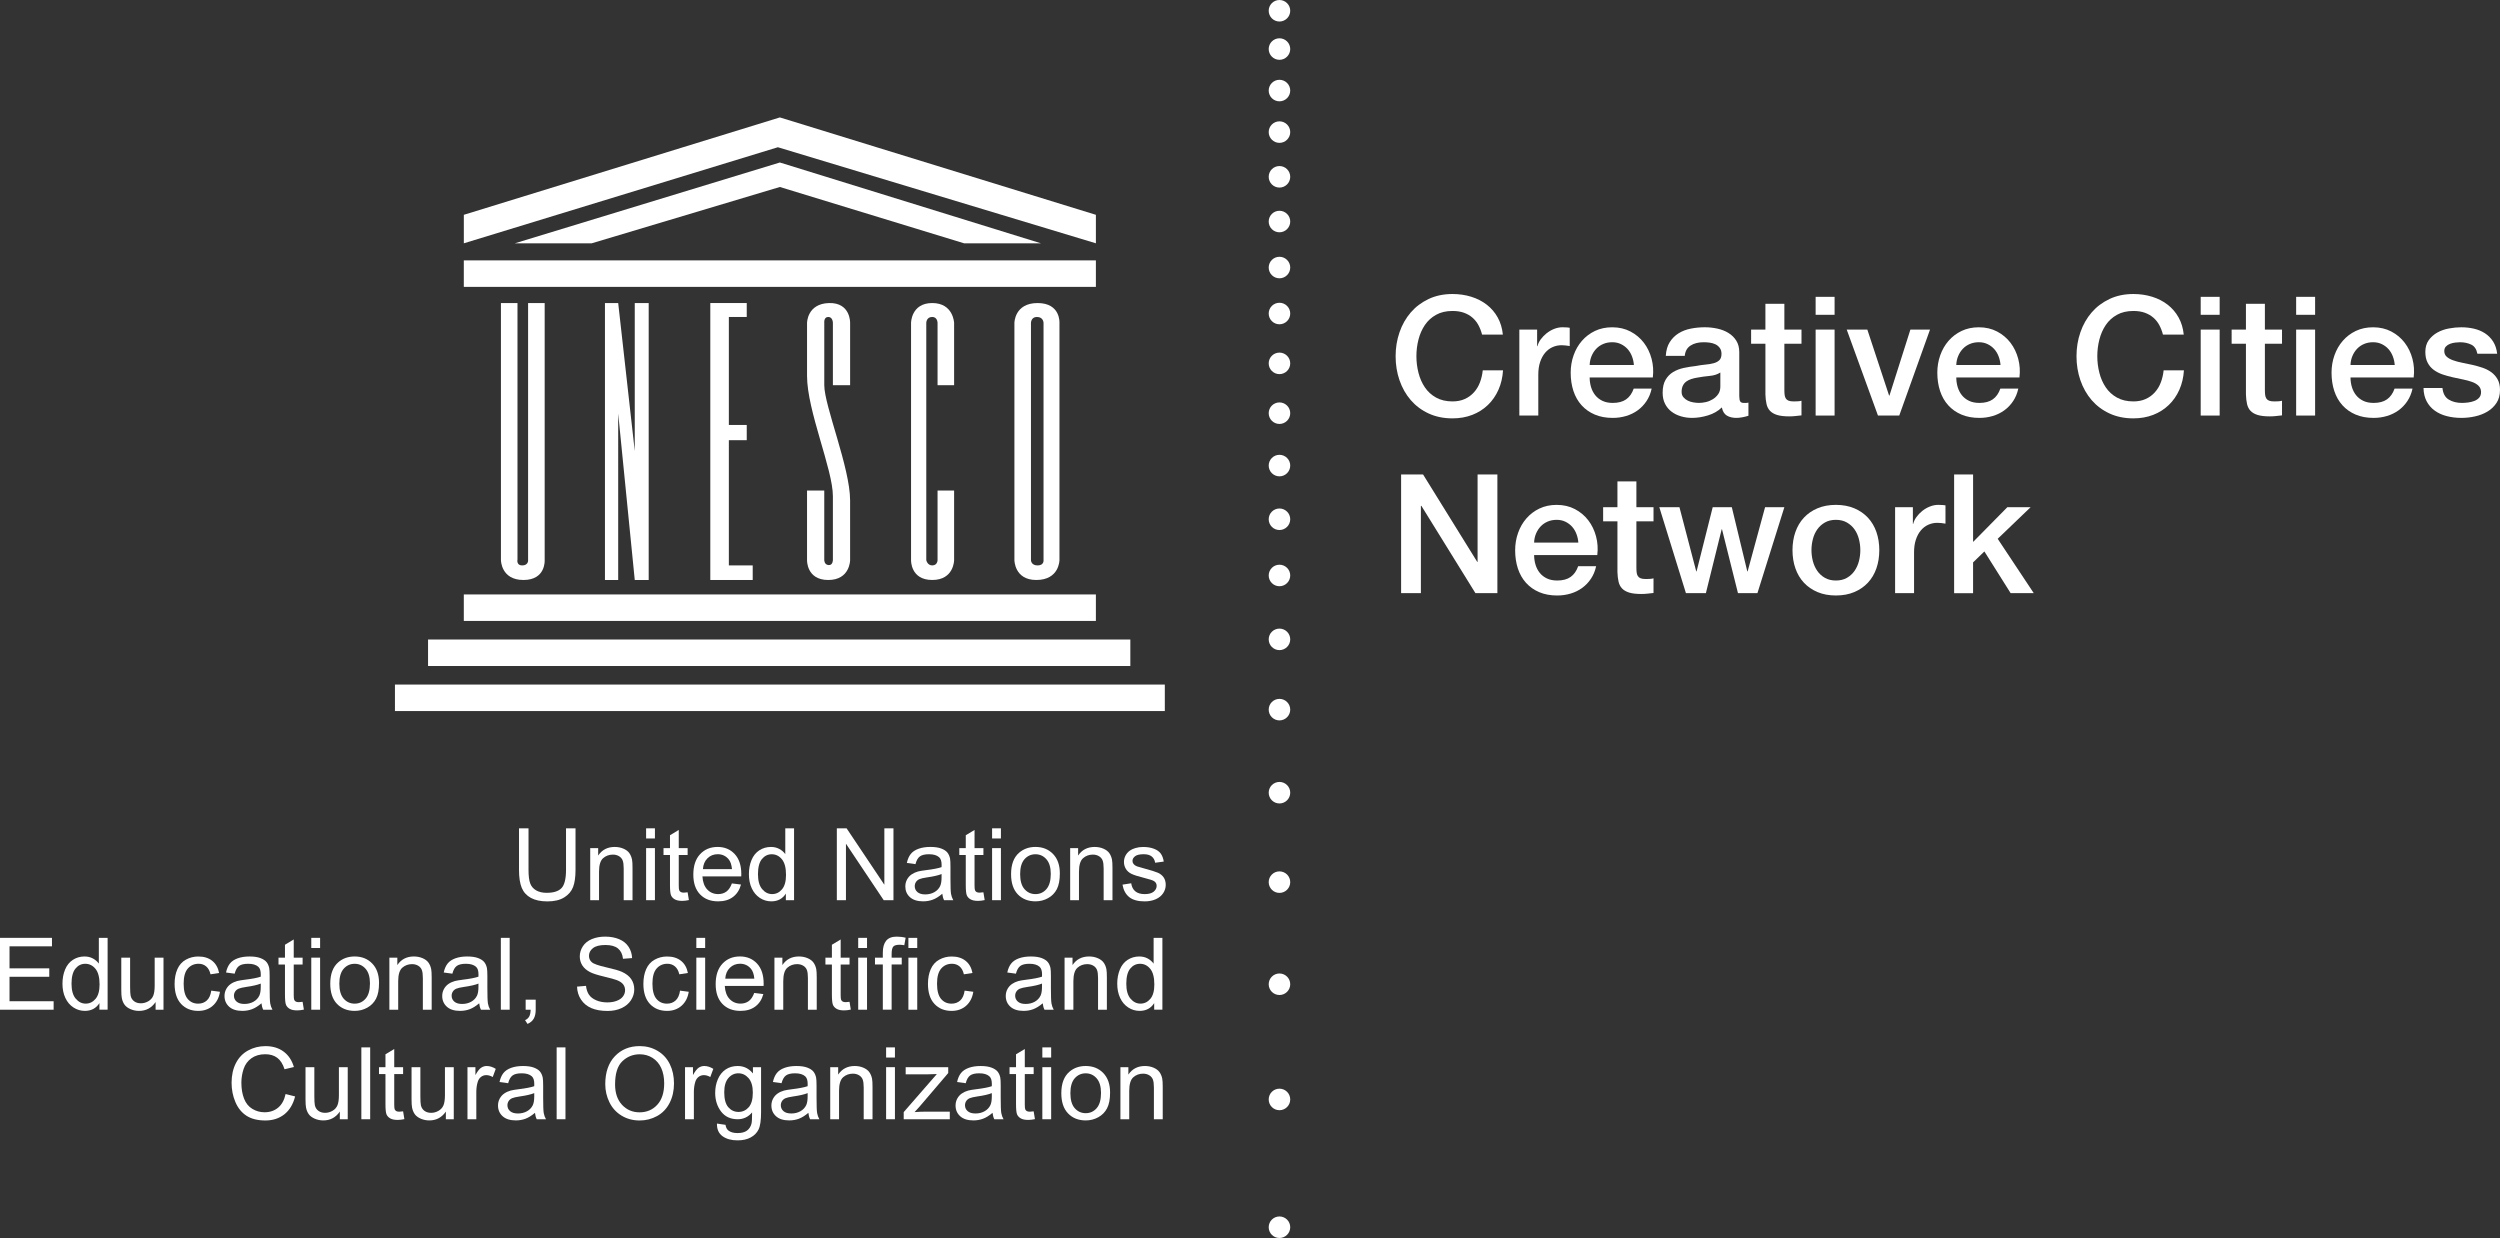 <?xml version="1.0" encoding="UTF-8"?>
<svg id="Layer_1" data-name="Layer 1" xmlns="http://www.w3.org/2000/svg" viewBox="0 0 205.996 102.008">
  <rect x="0" y="0" width="205.996" height="102.008" fill="#333333" stroke="none"/>
  <defs>
    <style>
      .cls-1 {
        fill: #fff;
      }
    </style>
  </defs>
  <g>
    <path class="cls-1" d="M106.313.887c0,.489-.401.887-.887.887-.49,0-.887-.398-.887-.887,0-.489.397-.887.887-.887.487,0,.887.398.887.887"/>
    <g>
      <path class="cls-1" d="M106.313,4.042c0,.489-.401.887-.887.887-.49,0-.887-.398-.887-.887,0-.489.397-.887.887-.887.487,0,.887.398.887.887"/>
      <path class="cls-1" d="M106.313,7.462c0,.489-.401.887-.887.887-.49,0-.887-.398-.887-.887,0-.489.397-.887.887-.887.487,0,.887.398.887.887"/>
      <path class="cls-1" d="M106.313,10.885c0,.489-.401.887-.887.887-.49,0-.887-.398-.887-.887,0-.489.397-.887.887-.887.487,0,.887.398.887.887"/>
      <path class="cls-1" d="M106.313,14.569c0,.489-.401.887-.887.887-.49,0-.887-.398-.887-.887,0-.489.397-.887.887-.887.487,0,.887.398.887.887"/>
      <path class="cls-1" d="M106.313,18.254c0,.489-.401.887-.887.887-.49,0-.887-.398-.887-.887,0-.489.397-.887.887-.887.487,0,.887.398.887.887"/>
      <path class="cls-1" d="M106.313,22.045c0,.489-.401.887-.887.887-.49,0-.887-.398-.887-.887,0-.489.397-.887.887-.887.487,0,.887.398.887.887"/>
      <path class="cls-1" d="M106.313,25.834c0,.489-.401.887-.887.887-.49,0-.887-.398-.887-.887,0-.489.397-.887.887-.887.487,0,.887.398.887.887"/>
      <path class="cls-1" d="M106.313,29.941c0,.489-.401.887-.887.887-.49,0-.887-.398-.887-.887,0-.489.397-.887.887-.887.487,0,.887.398.887.887"/>
      <path class="cls-1" d="M106.313,34.046c0,.489-.401.887-.887.887-.49,0-.887-.398-.887-.887,0-.489.397-.887.887-.887.487,0,.887.398.887.887"/>
      <path class="cls-1" d="M106.313,38.363c0,.489-.401.887-.887.887-.49,0-.887-.398-.887-.887,0-.489.397-.887.887-.887.487,0,.887.398.887.887"/>
      <path class="cls-1" d="M106.313,42.786c0,.489-.401.887-.887.887-.49,0-.887-.398-.887-.887,0-.489.397-.887.887-.887.487,0,.887.398.887.887"/>
      <path class="cls-1" d="M106.313,47.418c0,.489-.401.887-.887.887-.49,0-.887-.398-.887-.887,0-.489.397-.887.887-.887.487,0,.887.398.887.887"/>
      <path class="cls-1" d="M106.313,52.683c0,.489-.401.886-.887.886-.49,0-.887-.397-.887-.886,0-.49.397-.887.887-.887.487,0,.887.397.887.887"/>
      <path class="cls-1" d="M106.313,58.473c0,.489-.401.887-.887.887-.49,0-.887-.398-.887-.887,0-.49.397-.887.887-.887.487,0,.887.397.887.887"/>
      <path class="cls-1" d="M106.313,65.317c0,.489-.401.887-.887.887-.49,0-.887-.398-.887-.887,0-.49.397-.887.887-.887.487,0,.887.397.887.887"/>
      <path class="cls-1" d="M106.313,72.687c0,.489-.401.887-.887.887-.49,0-.887-.398-.887-.887,0-.49.397-.887.887-.887.487,0,.887.397.887.887"/>
      <path class="cls-1" d="M106.313,81.1c0,.49-.401.887-.887.887-.49,0-.887-.397-.887-.887,0-.488.397-.887.887-.887.487,0,.887.399.887.887"/>
      <path class="cls-1" d="M106.313,90.593c0,.492-.401.886-.887.886-.49,0-.887-.394-.887-.886,0-.492.397-.888.887-.888.487,0,.887.397.887.888"/>
      <path class="cls-1" d="M106.313,101.122c0,.492-.401.886-.887.886-.49,0-.887-.394-.887-.886,0-.492.397-.888.887-.888.487,0,.887.397.887.888"/>
      <rect class="cls-1" x="38.217" y="48.981" width="52.082" height="2.183"/>
      <rect class="cls-1" x="35.271" y="52.695" width="57.867" height="2.183"/>
      <rect class="cls-1" x="32.543" y="56.407" width="63.436" height="2.183"/>
      <rect class="cls-1" x="38.217" y="21.455" width="52.082" height="2.183"/>
      <polygon class="cls-1" points="48.756 20.048 64.259 15.407 79.437 20.048 85.769 20.048 64.259 13.389 42.423 20.048 48.756 20.048"/>
      <polygon class="cls-1" points="38.219 20.048 64.096 12.132 90.3 20.048 90.3 17.7 64.259 9.675 38.219 17.7 38.219 20.048"/>
      <path class="cls-1" d="M41.277,46.153s0,1.637,1.855,1.637c1.857,0,1.748-1.637,1.748-1.637v-21.182h-1.366v21.236s0,.383-.492.383c-.492,0-.382-.492-.382-.492v-21.128h-1.364v21.182Z"/>
      <polygon class="cls-1" points="49.847 47.79 50.938 47.79 50.938 34.07 52.303 47.79 53.451 47.79 53.451 24.97 52.303 24.97 52.303 37.167 50.938 24.97 49.847 24.97 49.847 47.79"/>
      <polygon class="cls-1" points="58.528 47.79 62.022 47.79 62.022 46.589 60.056 46.589 60.056 36.271 61.53 36.271 61.53 35.016 60.056 35.016 60.056 26.118 61.53 26.118 61.53 24.97 58.528 24.97 58.528 47.79"/>
      <path class="cls-1" d="M78.617,31.74v-5.132s-.054-1.638-1.801-1.638c-1.747,0-1.747,1.638-1.747,1.638v19.544s-.057,1.637,1.747,1.637c1.801,0,1.801-1.637,1.801-1.637v-5.733h-1.364v5.733s0,.436-.437.436c-.41,0-.492-.436-.492-.436v-19.544s0-.492.492-.492c.437,0,.437.492.437.492v5.132h1.364Z"/>
      <path class="cls-1" d="M87.298,26.609s.109-1.638-1.802-1.638c-1.91,0-1.91,1.638-1.91,1.638v19.544s0,1.637,1.801,1.637c1.911,0,1.911-1.637,1.911-1.637v-19.544ZM85.987,46.153s.054.437-.492.437c-.545,0-.545-.437-.545-.437v-19.544s0-.492.49-.492c.546,0,.546.492.546.492v19.544Z"/>
      <path class="cls-1" d="M68.628,46.153s0,.437-.356.408c-.354-.027-.354-.408-.354-.408v-5.732h-1.419v5.732s-.054,1.637,1.747,1.637c1.802,0,1.802-1.637,1.802-1.637,0,0,0-3.822-.001-4.937-.005-2.68-2.128-7.784-2.128-9.474v-5.133s-.056-.492.327-.492c.383,0,.383.492.383.492v5.132h1.419v-5.132s.054-1.692-1.747-1.638c-1.802.054-1.802,1.638-1.802,1.638v4.367c0,2.867,2.13,7.697,2.13,9.908v5.269Z"/>
      <path class="cls-1" d="M46.638,68.252h.784v3.421c0,.595-.067,1.067-.202,1.418-.134.35-.377.635-.729.853-.351.22-.811.33-1.383.33-.555,0-1.009-.096-1.361-.287-.353-.191-.604-.468-.756-.83-.15-.361-.226-.857-.226-1.484v-3.421h.784v3.418c0,.513.048.892.144,1.136.095.244.259.432.493.564.233.131.517.198.853.198.576,0,.987-.131,1.232-.392.245-.262.368-.763.368-1.507v-3.418Z"/>
      <path class="cls-1" d="M48.633,74.174v-4.29h.655v.611c.315-.472.77-.708,1.365-.708.258,0,.495.047.713.14.217.092.379.214.487.365.107.15.183.33.226.537.027.134.04.37.04.707v2.638h-.727v-2.609c0-.297-.029-.518-.085-.665-.057-.148-.157-.264-.301-.351-.144-.087-.313-.131-.507-.131-.31,0-.578.099-.803.295-.225.197-.337.57-.337,1.119v2.343h-.727Z"/>
      <path class="cls-1" d="M53.238,68.252h.727v.837h-.727v-.837ZM53.238,69.884h.727v4.29h-.727v-4.29Z"/>
      <path class="cls-1" d="M56.659,73.523l.105.642c-.205.044-.388.066-.55.066-.263,0-.468-.043-.613-.126-.145-.082-.248-.193-.307-.329-.059-.136-.088-.422-.088-.858v-2.468h-.533v-.565h.533v-1.063l.723-.436v1.499h.731v.565h-.731v2.509c0,.207.013.34.038.399s.067.107.125.142c.058.035.14.053.249.053.08,0,.187-.01.319-.029"/>
      <path class="cls-1" d="M60.307,72.792l.751.093c-.119.439-.337.78-.658,1.021-.32.243-.729.364-1.227.364-.628,0-1.125-.193-1.493-.58-.368-.385-.551-.928-.551-1.625,0-.722.186-1.282.557-1.68.372-.399.853-.598,1.446-.598.574,0,1.041.195,1.405.585.364.391.545.939.545,1.648,0,.043-.001.107-.004.193h-3.199c.027.471.161.833.399,1.082.24.251.54.377.897.377.267,0,.494-.07.683-.21.188-.14.337-.364.449-.671M57.919,71.616h2.395c-.032-.36-.124-.631-.274-.811-.233-.279-.532-.42-.901-.42-.334,0-.614.111-.842.335s-.354.522-.378.896"/>
      <path class="cls-1" d="M64.753,74.174v-.541c-.272.425-.671.637-1.199.637-.341,0-.656-.093-.943-.282-.287-.19-.509-.453-.666-.79-.158-.338-.236-.727-.236-1.165,0-.428.071-.816.214-1.165.143-.349.358-.616.642-.803.286-.185.605-.278.958-.278.258,0,.488.054.69.164.202.109.367.25.493.426v-2.125h.723v5.921h-.675ZM62.455,72.033c0,.55.116.959.348,1.231.231.273.504.408.82.408.317,0,.586-.129.809-.389s.334-.656.334-1.189c0-.588-.112-1.017-.339-1.292-.226-.275-.506-.413-.837-.413-.324,0-.593.133-.81.397-.216.263-.325.679-.325,1.247"/>
      <polygon class="cls-1" points="68.954 74.174 68.954 68.252 69.758 68.252 72.869 72.902 72.869 68.252 73.62 68.252 73.62 74.174 72.816 74.174 69.705 69.52 69.705 74.174 68.954 74.174"/>
      <path class="cls-1" d="M77.643,73.644c-.269.229-.528.391-.779.485-.249.094-.516.14-.801.14-.47,0-.833-.115-1.087-.345-.253-.23-.379-.524-.379-.882,0-.21.048-.402.143-.576.096-.173.221-.312.377-.417.154-.105.329-.185.523-.239.143-.038.358-.073.646-.109.586-.07,1.019-.154,1.297-.25.003-.1.004-.163.004-.191,0-.296-.068-.504-.206-.626-.186-.164-.461-.246-.828-.246-.343,0-.595.061-.757.179-.163.12-.284.332-.363.637l-.71-.097c.064-.305.172-.55.32-.737.148-.187.361-.331.642-.432.281-.101.604-.152.973-.152.365,0,.664.043.892.129.229.086.398.195.506.326.107.13.183.295.226.494.024.124.035.348.035.67v.969c0,.676.016,1.105.047,1.283.032.18.092.351.183.516h-.758c-.076-.15-.124-.327-.145-.53M77.583,72.02c-.264.107-.66.2-1.188.274-.298.044-.511.092-.634.145-.123.054-.219.134-.286.236-.067.104-.101.22-.101.346,0,.193.073.355.22.484.147.129.361.193.645.193.279,0,.528-.061.747-.183.219-.123.378-.289.48-.502.078-.164.118-.407.118-.727v-.268Z"/>
      <path class="cls-1" d="M81.031,73.523l.105.642c-.205.044-.387.066-.549.066-.264,0-.469-.043-.614-.126-.145-.082-.248-.193-.307-.329-.059-.136-.088-.422-.088-.858v-2.468h-.533v-.565h.533v-1.063l.723-.436v1.499h.731v.565h-.731v2.509c0,.207.013.34.039.399.024.059.067.107.124.142.058.035.142.053.249.053.081,0,.187-.01.319-.029"/>
      <path class="cls-1" d="M81.747,68.252h.727v.837h-.727v-.837ZM81.747,69.884h.727v4.29h-.727v-4.29Z"/>
      <path class="cls-1" d="M83.311,72.029c0-.795.22-1.383.662-1.766.368-.317.819-.477,1.349-.477.59,0,1.071.193,1.446.58.374.385.561.92.561,1.601,0,.552-.082.986-.249,1.303-.164.316-.406.561-.722.736-.316.176-.661.263-1.036.263-.6,0-1.087-.192-1.456-.576-.37-.385-.555-.94-.555-1.665M84.058,72.029c0,.55.12.961.359,1.234.24.273.541.41.905.41.36,0,.661-.137.901-.412.239-.274.359-.693.359-1.256,0-.53-.12-.932-.361-1.205-.24-.273-.541-.411-.899-.411-.364,0-.665.137-.905.408-.239.272-.359.682-.359,1.232"/>
      <path class="cls-1" d="M88.18,74.174v-4.29h.655v.611c.315-.472.771-.708,1.365-.708.259,0,.497.047.713.14.217.092.379.214.488.365.107.15.182.33.225.537.028.134.04.37.04.707v2.638h-.727v-2.609c0-.297-.029-.518-.085-.665-.057-.148-.157-.264-.301-.351-.144-.087-.312-.131-.507-.131-.31,0-.578.099-.801.295-.225.197-.339.57-.339,1.119v2.343h-.727Z"/>
      <path class="cls-1" d="M92.491,72.893l.719-.112c.04.288.153.509.337.662.185.154.442.23.774.23.334,0,.581-.068.743-.203.162-.137.243-.296.243-.479,0-.164-.072-.293-.215-.388-.099-.064-.346-.147-.743-.246-.533-.134-.902-.25-1.108-.349-.206-.099-.363-.235-.468-.408-.107-.174-.161-.365-.161-.575,0-.191.044-.368.131-.531.087-.163.207-.298.358-.407.112-.083.267-.154.463-.212.195-.058.404-.086.628-.086.336,0,.632.048.886.145.255.096.442.229.562.393.123.167.206.387.252.665l-.71.097c-.033-.221-.126-.393-.282-.517-.154-.124-.373-.186-.655-.186-.335,0-.574.054-.715.164-.143.111-.215.24-.215.388,0,.095.03.18.09.255.058.077.152.143.278.193.072.028.287.09.642.186.514.138.872.25,1.077.338.202.087.361.215.479.382.115.167.173.374.173.622,0,.243-.071.471-.212.685-.142.214-.345.379-.612.497-.267.117-.568.176-.905.176-.557,0-.982-.116-1.274-.348-.293-.231-.479-.575-.56-1.03"/>
      <polygon class="cls-1" points="0 83.199 0 77.277 4.282 77.277 4.282 77.976 .784 77.976 .784 79.79 4.06 79.79 4.06 80.485 .784 80.485 .784 82.5 4.419 82.5 4.419 83.199 0 83.199"/>
      <path class="cls-1" d="M8.191,83.198v-.541c-.272.426-.671.638-1.199.638-.341,0-.656-.093-.943-.283-.287-.188-.509-.451-.666-.789-.158-.339-.236-.727-.236-1.165,0-.428.071-.816.214-1.165.143-.349.358-.617.642-.803.286-.185.605-.278.958-.278.258,0,.488.054.69.163.202.109.367.251.493.426v-2.125h.723v5.921h-.675ZM5.893,81.058c0,.549.116.959.348,1.231.231.273.504.408.82.408.317,0,.586-.13.809-.389.222-.26.334-.656.334-1.189,0-.588-.112-1.017-.339-1.293-.226-.274-.506-.412-.837-.412-.324,0-.593.131-.81.396-.216.264-.325.68-.325,1.249"/>
      <path class="cls-1" d="M12.821,83.199v-.631c-.334.485-.787.728-1.361.728-.253,0-.489-.048-.709-.145-.219-.097-.382-.219-.489-.367-.106-.147-.181-.326-.224-.538-.029-.143-.044-.369-.044-.679v-2.658h.727v2.379c0,.38.015.636.044.768.047.191.143.341.291.45.149.109.331.164.55.164.219,0,.422-.057.614-.169.191-.111.326-.263.406-.455.08-.193.119-.473.119-.839v-2.298h.727v4.29h-.65Z"/>
      <path class="cls-1" d="M17.409,81.627l.715.094c-.078.493-.278.878-.6,1.158-.322.278-.717.417-1.186.417-.586,0-1.059-.191-1.416-.575-.356-.383-.535-.934-.535-1.649,0-.464.076-.87.23-1.216.153-.348.387-.609.7-.782.313-.174.655-.26,1.024-.26.466,0,.847.118,1.144.354.296.235.485.57.569,1.004l-.707.109c-.067-.288-.187-.506-.358-.65-.171-.145-.378-.219-.619-.219-.367,0-.665.131-.894.394-.229.262-.343.677-.343,1.246,0,.575.11.995.331,1.255.22.262.509.392.865.392.284,0,.523-.087.714-.262.192-.176.313-.444.364-.809"/>
      <path class="cls-1" d="M21.545,82.67c-.269.229-.528.391-.777.485-.249.094-.517.14-.803.14-.47,0-.833-.115-1.086-.345-.253-.231-.38-.524-.38-.882,0-.21.048-.402.144-.576.095-.173.221-.312.375-.417.154-.106.329-.185.523-.239.143-.038.358-.073.646-.109.588-.071,1.02-.154,1.297-.25.003-.101.004-.164.004-.191,0-.296-.068-.504-.206-.626-.186-.164-.461-.246-.828-.246-.341,0-.594.059-.757.179-.163.12-.283.332-.361.637l-.712-.097c.066-.305.172-.55.32-.737.148-.187.361-.331.642-.433.281-.1.604-.15.973-.15.367,0,.664.043.892.129.229.086.398.195.506.326.107.13.183.295.226.494.024.124.037.348.037.67v.969c0,.676.015,1.103.047,1.284.03.178.092.349.183.513h-.76c-.076-.15-.124-.326-.145-.528M21.485,81.046c-.264.107-.66.2-1.188.274-.298.044-.509.092-.633.145-.124.054-.22.133-.287.236-.067.105-.101.22-.101.345,0,.195.073.356.22.485.147.129.361.193.645.193.279,0,.528-.061.747-.183.219-.123.378-.291.48-.502.078-.166.118-.407.118-.728v-.267Z"/>
      <path class="cls-1" d="M24.934,82.548l.105.642c-.205.044-.388.064-.55.064-.263,0-.468-.04-.613-.125-.145-.083-.248-.192-.307-.329-.059-.136-.088-.422-.088-.858v-2.468h-.533v-.565h.533v-1.063l.723-.436v1.499h.731v.565h-.731v2.509c0,.207.013.34.038.399.025.059.067.107.125.143.058.034.14.052.248.052.081,0,.188-.01.32-.029"/>
      <path class="cls-1" d="M25.649,77.277h.727v.837h-.727v-.837ZM25.649,78.909h.727v4.29h-.727v-4.29Z"/>
      <path class="cls-1" d="M27.213,81.055c0-.795.22-1.383.662-1.766.369-.319.818-.477,1.349-.477.59,0,1.072.193,1.446.58.374.385.562.919.562,1.601,0,.552-.083.986-.249,1.302-.166.317-.407.562-.723.737-.316.176-.662.263-1.036.263-.6,0-1.086-.192-1.456-.576-.37-.385-.555-.94-.555-1.665M27.96,81.055c0,.549.12.961.359,1.234.24.273.542.41.905.41.361,0,.661-.137.901-.412.24-.274.359-.694.359-1.256,0-.531-.12-.932-.36-1.205-.241-.273-.541-.411-.9-.411-.363,0-.665.137-.905.408-.239.272-.359.682-.359,1.232"/>
      <path class="cls-1" d="M32.084,83.199v-4.29h.655v.611c.315-.472.77-.708,1.365-.708.258,0,.495.047.713.14.217.092.379.215.487.365.107.15.183.33.226.537.027.135.04.37.04.707v2.638h-.727v-2.61c0-.296-.029-.517-.085-.664-.057-.148-.157-.264-.301-.351-.144-.087-.313-.131-.508-.131-.308,0-.576.099-.801.295-.225.197-.337.57-.337,1.12v2.342h-.727Z"/>
      <path class="cls-1" d="M39.484,82.67c-.269.229-.528.391-.777.485-.249.094-.517.14-.803.14-.47,0-.833-.115-1.086-.345-.253-.231-.38-.524-.38-.882,0-.21.048-.402.144-.576.095-.173.22-.312.375-.417.154-.106.329-.185.523-.239.143-.038.358-.073.646-.109.588-.071,1.02-.154,1.297-.25.003-.101.004-.164.004-.191,0-.296-.068-.504-.206-.626-.186-.164-.461-.246-.828-.246-.341,0-.594.059-.757.179-.163.12-.283.332-.361.637l-.712-.097c.064-.305.172-.55.32-.737.148-.187.361-.331.642-.433.281-.1.604-.15.973-.15.367,0,.664.043.892.129.229.086.398.195.506.326.107.13.183.295.226.494.024.124.037.348.037.67v.969c0,.676.015,1.103.046,1.284.032.178.092.349.185.513h-.76c-.076-.15-.124-.326-.145-.528M39.423,81.046c-.264.107-.66.2-1.188.274-.298.044-.509.092-.633.145-.124.054-.22.133-.287.236-.067.105-.101.22-.101.345,0,.195.073.356.22.485.147.129.361.193.645.193.279,0,.528-.061.747-.183.219-.123.378-.291.48-.502.078-.166.118-.407.118-.728v-.267Z"/>
      <rect class="cls-1" x="41.269" y="77.277" width=".727" height="5.921"/>
      <path class="cls-1" d="M43.313,83.199v-.828h.828v.828c0,.303-.054.55-.162.738-.107.187-.278.331-.513.433l-.201-.311c.153-.067.267-.167.339-.297.073-.131.114-.319.121-.564h-.412Z"/>
      <path class="cls-1" d="M47.546,81.297l.739-.064c.034.296.116.538.244.728.128.191.327.344.597.461.269.116.571.174.909.174.298,0,.562-.043.791-.133.229-.088.399-.211.511-.365.112-.155.168-.324.168-.507,0-.186-.054-.348-.162-.487-.107-.139-.286-.255-.533-.35-.159-.062-.511-.158-1.054-.289-.543-.129-.925-.253-1.143-.369-.283-.148-.494-.331-.633-.551-.138-.22-.207-.465-.207-.737,0-.3.085-.578.254-.838.171-.26.418-.456.743-.593.326-.134.689-.201,1.087-.201.439,0,.827.071,1.162.212.335.142.593.349.774.624.179.274.277.585.291.932l-.751.058c-.04-.375-.178-.657-.411-.849-.233-.191-.576-.287-1.031-.287-.474,0-.82.087-1.036.262-.217.172-.325.382-.325.627,0,.214.076.389.23.526.15.138.545.278,1.182.422.636.144,1.073.269,1.311.378.344.158.599.359.763.603.163.244.246.525.246.843,0,.315-.091.612-.272.891-.179.278-.439.494-.777.65-.337.154-.718.233-1.141.233-.535,0-.985-.078-1.347-.235-.361-.156-.646-.391-.852-.704-.206-.313-.315-.67-.325-1.064"/>
      <path class="cls-1" d="M56.036,81.627l.715.094c-.078.493-.278.878-.6,1.158-.322.278-.717.417-1.186.417-.586,0-1.059-.191-1.416-.575-.356-.383-.535-.934-.535-1.649,0-.464.076-.87.23-1.216.153-.348.387-.609.7-.782.313-.174.655-.26,1.024-.26.466,0,.847.118,1.144.354.296.235.485.57.569,1.004l-.707.109c-.067-.288-.187-.506-.358-.65-.171-.145-.378-.219-.619-.219-.367,0-.665.131-.894.394-.229.262-.343.677-.343,1.246,0,.575.11.995.331,1.255.22.262.508.392.865.392.284,0,.523-.087.714-.262.192-.176.313-.444.364-.809"/>
      <path class="cls-1" d="M57.377,77.277h.727v.837h-.727v-.837ZM57.377,78.909h.727v4.29h-.727v-4.29Z"/>
      <path class="cls-1" d="M62.148,81.817l.751.093c-.119.439-.337.779-.658,1.021-.32.243-.729.364-1.227.364-.628,0-1.125-.193-1.493-.579-.368-.387-.551-.929-.551-1.627,0-.722.186-1.282.557-1.681.372-.398.853-.598,1.446-.598.574,0,1.041.196,1.405.585.364.392.545.94.545,1.649,0,.043-.001.107-.004.193h-3.199c.027.471.161.833.399,1.082.24.251.54.377.897.377.267,0,.494-.071.683-.21.188-.142.337-.364.449-.671M59.76,80.642h2.395c-.032-.361-.124-.631-.274-.811-.231-.279-.532-.421-.901-.421-.334,0-.614.112-.842.336-.228.222-.354.522-.378.896"/>
      <path class="cls-1" d="M63.812,83.199v-4.29h.655v.611c.315-.472.77-.708,1.365-.708.258,0,.495.047.713.14.217.092.379.215.487.365.107.15.183.33.226.537.027.135.04.37.04.707v2.638h-.727v-2.61c0-.296-.029-.517-.085-.664-.057-.148-.157-.264-.301-.351-.144-.087-.313-.131-.508-.131-.308,0-.576.099-.801.295-.225.197-.337.57-.337,1.12v2.342h-.727Z"/>
      <path class="cls-1" d="M70,82.548l.105.642c-.205.044-.388.064-.55.064-.263,0-.468-.04-.613-.125-.145-.083-.248-.192-.307-.329-.059-.136-.088-.422-.088-.858v-2.468h-.533v-.565h.533v-1.063l.723-.436v1.499h.731v.565h-.731v2.509c0,.207.013.34.038.399.025.059.067.107.125.143.058.034.14.052.248.052.081,0,.188-.01.32-.029"/>
      <path class="cls-1" d="M70.715,77.277h.727v.837h-.727v-.837ZM70.715,78.909h.727v4.29h-.727v-4.29Z"/>
      <path class="cls-1" d="M72.743,83.198v-3.727h-.646v-.562h.646v-.416c0-.425.091-.751.274-.977.183-.226.473-.339.868-.339.267,0,.513.03.739.092l-.112.614c-.143-.024-.273-.037-.392-.037-.25,0-.422.049-.513.149-.092.1-.138.311-.138.635v.278h.833v.562h-.833v3.727h-.727ZM74.851,77.277h.728v.837h-.728v-.837ZM74.851,78.909h.728v4.29h-.728v-4.29Z"/>
      <path class="cls-1" d="M79.484,81.627l.715.094c-.078.493-.278.878-.599,1.158-.324.278-.718.417-1.187.417-.586,0-1.058-.191-1.414-.575-.358-.383-.536-.934-.536-1.649,0-.464.077-.87.23-1.216.153-.348.387-.609.7-.782.315-.174.656-.26,1.024-.26.466,0,.847.118,1.144.354.296.235.487.57.57,1.004l-.708.109c-.067-.288-.186-.506-.356-.65-.172-.145-.379-.219-.621-.219-.367,0-.664.131-.892.394-.229.262-.344.677-.344,1.246,0,.575.11.995.331,1.255.22.262.509.392.865.392.286,0,.523-.087.715-.262.191-.176.312-.444.363-.809"/>
      <path class="cls-1" d="M85.919,82.67c-.269.229-.53.391-.779.485-.249.094-.516.14-.8.14-.471,0-.834-.115-1.087-.345-.254-.231-.38-.524-.38-.882,0-.21.048-.402.143-.576.097-.173.221-.312.377-.417.155-.106.33-.185.523-.239.143-.038.358-.073.646-.109.586-.071,1.019-.154,1.297-.25.003-.101.004-.164.004-.191,0-.296-.068-.504-.206-.626-.185-.164-.461-.246-.828-.246-.343,0-.594.059-.757.179-.163.12-.283.332-.361.637l-.712-.097c.064-.305.172-.55.32-.737.148-.187.361-.331.642-.433.281-.1.605-.15.973-.15.367,0,.665.043.892.129.229.086.398.195.506.326.107.13.183.295.226.494.024.124.035.348.035.67v.969c0,.676.016,1.103.048,1.284.03.178.091.349.183.513h-.76c-.076-.15-.124-.326-.145-.528M85.858,81.046c-.264.107-.66.2-1.188.274-.298.044-.509.092-.633.145-.124.054-.22.133-.287.236-.067.105-.101.22-.101.345,0,.195.073.356.22.485.147.129.361.193.645.193.279,0,.528-.061.748-.183.217-.123.377-.291.479-.502.078-.166.118-.407.118-.728v-.267Z"/>
      <path class="cls-1" d="M87.719,83.199v-4.29h.655v.611c.315-.472.771-.708,1.365-.708.258,0,.497.047.713.14.217.092.379.215.487.365.109.15.183.33.226.537.028.135.04.37.04.707v2.638h-.727v-2.61c0-.296-.029-.517-.085-.664-.057-.148-.157-.264-.301-.351-.144-.087-.313-.131-.507-.131-.31,0-.578.099-.801.295-.225.197-.339.57-.339,1.12v2.342h-.727Z"/>
      <path class="cls-1" d="M95.103,83.198v-.541c-.27.426-.671.638-1.199.638-.341,0-.656-.093-.943-.283-.287-.188-.509-.451-.666-.789-.158-.339-.236-.727-.236-1.165,0-.428.071-.816.214-1.165.143-.349.356-.617.642-.803.286-.185.605-.278.958-.278.258,0,.488.054.691.163.201.109.365.251.492.426v-2.125h.723v5.921h-.675ZM92.805,81.058c0,.549.116.959.348,1.231.231.273.506.408.819.408.319,0,.589-.13.811-.389.221-.26.332-.656.332-1.189,0-.588-.112-1.017-.34-1.293-.226-.274-.504-.412-.835-.412-.322,0-.594.131-.81.396s-.325.68-.325,1.249"/>
      <path class="cls-1" d="M23.533,90.147l.784.197c-.164.645-.46,1.135-.886,1.474-.427.338-.949.507-1.566.507-.638,0-1.156-.13-1.557-.391-.399-.259-.704-.636-.913-1.129-.209-.493-.313-1.021-.313-1.588,0-.617.119-1.154.354-1.613.235-.46.57-.809,1.006-1.047.435-.238.913-.358,1.436-.358.592,0,1.091.152,1.494.452.404.301.685.726.844,1.271l-.771.183c-.138-.432-.337-.746-.598-.942-.262-.197-.59-.296-.986-.296-.455,0-.835.11-1.141.329-.306.217-.521.511-.645.877-.123.369-.186.747-.186,1.137,0,.503.073.943.221,1.318.147.377.374.657.684.843.31.186.645.278,1.006.278.439,0,.81-.126,1.115-.379s.511-.628.618-1.127"/>
      <path class="cls-1" d="M28.001,92.224v-.631c-.334.485-.787.728-1.361.728-.253,0-.489-.048-.709-.145-.219-.097-.382-.219-.489-.367-.106-.147-.181-.325-.224-.538-.029-.143-.044-.369-.044-.679v-2.658h.727v2.379c0,.38.015.636.044.768.047.191.143.341.291.45.149.109.332.164.55.164.219,0,.422-.057.614-.169.191-.111.326-.263.406-.455.08-.192.119-.473.119-.839v-2.298h.727v4.29h-.65Z"/>
      <rect class="cls-1" x="29.775" y="86.303" width=".727" height="5.921"/>
      <path class="cls-1" d="M33.215,91.573l.105.642c-.205.044-.388.064-.55.064-.263,0-.468-.04-.613-.125-.145-.083-.248-.192-.307-.329-.059-.136-.088-.422-.088-.858v-2.468h-.533v-.565h.533v-1.063l.723-.436v1.499h.731v.565h-.731v2.509c0,.207.013.34.038.399.025.059.067.107.125.143.058.034.14.052.249.052.08,0,.187-.01.319-.029"/>
      <path class="cls-1" d="M36.738,92.224v-.631c-.334.485-.787.728-1.361.728-.253,0-.489-.048-.709-.145-.219-.097-.382-.219-.489-.367-.106-.147-.181-.325-.224-.538-.029-.143-.044-.369-.044-.679v-2.658h.727v2.379c0,.38.015.636.044.768.047.191.143.341.291.45.149.109.331.164.55.164.219,0,.422-.057.614-.169.191-.111.326-.263.406-.455.08-.192.119-.473.119-.839v-2.298h.727v4.29h-.65Z"/>
      <path class="cls-1" d="M38.519,92.224v-4.29h.655v.65c.167-.303.321-.504.463-.6.142-.097.297-.147.466-.147.245,0,.494.078.747.235l-.25.674c-.178-.105-.355-.157-.533-.157-.159,0-.301.048-.428.143-.126.096-.216.229-.27.398-.081.259-.121.542-.121.848v2.246h-.727Z"/>
      <path class="cls-1" d="M44.081,91.695c-.269.229-.528.391-.777.485-.249.094-.517.14-.803.14-.47,0-.833-.115-1.086-.345-.253-.231-.38-.524-.38-.882,0-.21.048-.402.144-.576.095-.173.22-.312.375-.417.154-.106.329-.185.523-.239.143-.038.358-.073.646-.109.588-.071,1.02-.154,1.297-.25.003-.101.004-.164.004-.191,0-.296-.068-.504-.206-.626-.186-.164-.461-.246-.828-.246-.341,0-.594.059-.757.179-.163.12-.283.332-.361.637l-.712-.097c.066-.305.172-.55.32-.737.148-.188.361-.331.642-.433.281-.1.604-.15.973-.15.367,0,.664.043.892.129s.398.195.506.326c.107.13.183.295.226.494.024.124.037.348.037.67v.969c0,.676.015,1.103.047,1.284.03.178.091.349.183.513h-.76c-.076-.15-.124-.326-.145-.528M44.02,90.071c-.264.107-.66.2-1.188.274-.298.044-.509.092-.633.145-.124.054-.22.133-.287.236-.067.105-.101.22-.101.346,0,.193.073.355.22.484.147.129.361.193.645.193.279,0,.528-.061.747-.183.219-.123.378-.291.48-.502.078-.166.118-.407.118-.728v-.267Z"/>
      <rect class="cls-1" x="45.867" y="86.303" width=".727" height="5.921"/>
      <path class="cls-1" d="M49.873,89.34c0-.982.264-1.752.791-2.308.528-.556,1.21-.835,2.044-.835.547,0,1.04.131,1.479.393.439.26.774.624,1.004,1.092.23.466.345.997.345,1.59,0,.6-.121,1.138-.363,1.612-.243.474-.586.833-1.03,1.077-.445.244-.924.365-1.438.365-.557,0-1.055-.135-1.494-.403-.44-.27-.772-.638-.998-1.103-.226-.466-.339-.958-.339-1.479M50.681,89.352c0,.713.192,1.275.575,1.686.384.411.866.616,1.445.616.589,0,1.076-.207,1.456-.622.38-.415.571-1.002.571-1.764,0-.483-.081-.904-.244-1.263-.163-.36-.402-.638-.715-.837-.313-.197-.666-.297-1.055-.297-.555,0-1.033.191-1.433.573-.399.382-.599,1.016-.599,1.908"/>
      <path class="cls-1" d="M56.445,92.224v-4.29h.655v.65c.167-.303.321-.504.461-.6.143-.097.298-.147.468-.147.245,0,.494.078.747.235l-.25.674c-.178-.105-.355-.157-.533-.157-.159,0-.302.048-.428.143-.126.096-.216.229-.27.398-.081.259-.121.542-.121.848v2.246h-.727Z"/>
      <path class="cls-1" d="M59.075,92.579l.707.105c.03.219.111.377.246.477.181.135.427.202.739.202.336,0,.597-.067.78-.202.183-.134.307-.322.372-.565.038-.149.054-.459.052-.933-.317.373-.713.561-1.187.561-.59,0-1.047-.214-1.37-.638-.322-.426-.484-.937-.484-1.532,0-.409.073-.786.222-1.131.148-.346.363-.614.643-.803.282-.19.612-.283.992-.283.506,0,.924.205,1.253.614v-.517h.67v3.708c0,.666-.068,1.14-.203,1.418-.137.281-.351.501-.647.661-.294.162-.657.243-1.088.243-.512,0-.925-.115-1.24-.345-.315-.23-.468-.576-.456-1.04M59.676,90.002c0,.562.111.973.335,1.232.224.258.504.387.84.387.334,0,.614-.129.841-.385.226-.257.339-.66.339-1.21,0-.525-.116-.92-.349-1.187-.234-.267-.514-.401-.843-.401-.322,0-.598.131-.824.394-.226.262-.339.652-.339,1.169"/>
      <path class="cls-1" d="M66.608,91.695c-.269.229-.528.391-.777.485-.249.094-.517.14-.803.14-.47,0-.833-.115-1.086-.345-.253-.231-.38-.524-.38-.882,0-.21.048-.402.144-.576.095-.173.221-.312.375-.417.154-.106.329-.185.523-.239.143-.038.358-.073.646-.109.588-.071,1.02-.154,1.297-.25.003-.101.004-.164.004-.191,0-.296-.068-.504-.206-.626-.186-.164-.461-.246-.828-.246-.341,0-.594.059-.757.179-.163.12-.283.332-.361.637l-.712-.097c.066-.305.172-.55.32-.737.148-.188.361-.331.642-.433.281-.1.604-.15.973-.15.367,0,.664.043.892.129.229.086.398.195.506.326.107.13.183.295.226.494.024.124.037.348.037.67v.969c0,.676.015,1.103.047,1.284.03.178.092.349.183.513h-.76c-.076-.15-.124-.326-.145-.528M66.547,90.071c-.264.107-.66.2-1.188.274-.298.044-.509.092-.633.145-.124.054-.22.133-.287.236-.067.105-.101.22-.101.346,0,.193.073.355.22.484.147.129.361.193.645.193.279,0,.528-.061.747-.183.219-.123.378-.291.48-.502.078-.166.118-.407.118-.728v-.267Z"/>
      <path class="cls-1" d="M68.409,92.224v-4.29h.655v.611c.315-.472.77-.708,1.365-.708.258,0,.495.047.713.14.217.092.379.215.487.365.107.15.183.33.226.537.027.135.04.37.04.707v2.638h-.727v-2.61c0-.295-.029-.517-.085-.664-.057-.148-.157-.264-.301-.351-.144-.087-.313-.131-.508-.131-.308,0-.576.099-.801.295-.225.197-.337.57-.337,1.12v2.342h-.727Z"/>
      <path class="cls-1" d="M73.014,86.303h.727v.837h-.727v-.837ZM73.014,87.934h.727v4.29h-.727v-4.29Z"/>
      <path class="cls-1" d="M74.464,92.224v-.589l2.73-3.135c-.31.015-.583.024-.819.024h-1.749v-.59h3.506v.482l-2.323,2.721-.449.498c.326-.025.632-.037.918-.037h1.983v.626h-3.797Z"/>
      <path class="cls-1" d="M81.783,91.695c-.269.229-.528.391-.779.485-.249.094-.516.14-.801.14-.47,0-.833-.115-1.086-.345-.254-.231-.38-.524-.38-.882,0-.21.048-.402.143-.576.097-.173.221-.312.377-.417.155-.106.33-.185.523-.239.143-.038.358-.073.646-.109.588-.071,1.019-.154,1.297-.25.003-.101.004-.164.004-.191,0-.296-.068-.504-.206-.626-.186-.164-.461-.246-.828-.246-.341,0-.594.059-.757.179-.163.12-.283.332-.361.637l-.712-.097c.064-.305.172-.55.32-.737.148-.188.361-.331.642-.433.281-.1.604-.15.973-.15.367,0,.665.043.892.129.229.086.398.195.506.326.107.13.183.295.226.494.024.124.035.348.035.67v.969c0,.676.016,1.103.047,1.284.032.178.092.349.185.513h-.76c-.075-.15-.124-.326-.145-.528M81.723,90.071c-.264.107-.66.2-1.188.274-.298.044-.511.092-.633.145-.124.054-.22.133-.287.236-.067.105-.101.22-.101.346,0,.193.073.355.22.484.147.129.361.193.645.193.279,0,.528-.061.747-.183.219-.123.378-.291.48-.502.078-.166.118-.407.118-.728v-.267Z"/>
      <path class="cls-1" d="M85.172,91.573l.105.642c-.205.044-.388.064-.55.064-.263,0-.468-.04-.614-.125-.145-.083-.246-.192-.307-.329-.058-.136-.087-.422-.087-.858v-2.468h-.535v-.565h.535v-1.063l.723-.436v1.499h.731v.565h-.731v2.509c0,.207.013.34.037.399.028.059.068.107.125.143.059.034.142.052.25.052.081,0,.187-.01.319-.029"/>
      <path class="cls-1" d="M85.887,86.303h.727v.837h-.727v-.837ZM85.887,87.934h.727v4.29h-.727v-4.29Z"/>
      <path class="cls-1" d="M87.451,90.08c0-.795.221-1.383.662-1.766.368-.319.818-.477,1.349-.477.59,0,1.071.193,1.446.579.374.387.561.92.561,1.603,0,.552-.082.986-.249,1.302-.164.317-.406.562-.722.737-.317.176-.662.263-1.036.263-.6,0-1.087-.192-1.456-.578-.37-.384-.555-.94-.555-1.663M88.198,90.08c0,.549.12.961.359,1.234.24.273.541.41.905.41.36,0,.661-.137.901-.412.239-.274.359-.694.359-1.256,0-.531-.12-.932-.361-1.205-.241-.273-.541-.411-.899-.411-.364,0-.665.137-.905.408-.239.272-.359.682-.359,1.232"/>
      <path class="cls-1" d="M92.321,92.224v-4.29h.655v.611c.315-.472.771-.708,1.365-.708.259,0,.497.047.713.14.217.092.379.215.487.365.109.15.183.33.226.537.028.135.04.37.04.707v2.638h-.727v-2.61c0-.295-.029-.517-.085-.664-.057-.148-.157-.264-.301-.351-.144-.087-.313-.131-.507-.131-.31,0-.578.099-.801.295-.225.197-.339.57-.339,1.12v2.342h-.727Z"/>
    </g>
  </g>
  <g>
    <path class="cls-1" d="M122.121,27.569c-.073-.283-.174-.544-.302-.781-.128-.237-.292-.443-.493-.617-.201-.174-.436-.308-.705-.404-.27-.096-.582-.144-.939-.144-.521,0-.971.105-1.349.315-.379.21-.687.491-.925.842-.238.352-.413.752-.528,1.199-.114.448-.171.904-.171,1.37,0,.465.057.922.171,1.37s.29.847.528,1.199c.237.352.546.632.925.843.379.21.829.315,1.349.315.383,0,.721-.066,1.014-.199.292-.132.544-.315.754-.548.21-.233.374-.504.493-.815.118-.31.196-.644.233-1h1.671c-.037.585-.162,1.119-.377,1.603-.215.484-.505.902-.87,1.253-.365.352-.794.624-1.288.816-.493.191-1.037.287-1.63.287-.731,0-1.386-.135-1.966-.404-.58-.269-1.071-.637-1.473-1.102-.402-.466-.71-1.01-.925-1.631-.215-.621-.322-1.283-.322-1.986,0-.694.107-1.352.322-1.973.214-.621.523-1.165.925-1.63.402-.466.893-.836,1.473-1.11.58-.274,1.235-.411,1.966-.411.548,0,1.064.076,1.548.226.484.151.911.37,1.281.658.37.287.669.637.897,1.048.229.411.371.881.425,1.411h-1.712Z"/>
    <path class="cls-1" d="M125.19,27.158h1.466v1.37h.028c.046-.192.135-.379.267-.562.133-.182.292-.349.48-.5.187-.151.395-.272.624-.363.228-.091.46-.137.698-.137.183,0,.308.005.377.014s.139.018.212.027v1.507c-.109-.018-.222-.034-.336-.048-.114-.014-.226-.02-.336-.02-.264,0-.513.053-.746.158-.233.105-.436.26-.609.465-.174.206-.311.459-.411.76-.101.302-.151.649-.151,1.041v3.371h-1.562v-7.083Z"/>
    <path class="cls-1" d="M130.985,31.104c0,.274.039.539.116.795s.194.479.349.671c.155.192.352.345.589.459.238.114.521.171.85.171.456,0,.824-.098,1.102-.294s.486-.491.624-.884h1.479c-.082.384-.224.726-.425,1.028-.201.301-.443.555-.726.76-.284.206-.601.361-.952.466-.352.105-.72.158-1.102.158-.557,0-1.051-.091-1.48-.274-.43-.183-.792-.438-1.089-.767-.297-.329-.521-.722-.672-1.178-.15-.457-.226-.959-.226-1.507,0-.502.08-.979.24-1.432.159-.452.388-.849.685-1.192.296-.342.655-.614,1.075-.816.421-.201.895-.301,1.425-.301.557,0,1.058.116,1.501.349.443.233.81.542,1.102.925.293.384.505.825.638,1.322.132.498.166,1.012.102,1.541h-5.206ZM134.63,30.076c-.018-.247-.07-.484-.157-.712-.087-.229-.206-.427-.356-.596-.151-.169-.334-.306-.548-.411-.214-.105-.454-.158-.72-.158-.274,0-.523.048-.746.144-.225.096-.416.228-.576.397-.16.169-.288.368-.384.596-.096.228-.148.475-.157.74h3.644Z"/>
    <path class="cls-1" d="M143.316,32.666c0,.192.026.329.076.411.05.082.148.124.294.124h.164c.064,0,.138-.009.219-.028v1.083c-.054.018-.126.039-.212.062-.087.022-.176.043-.267.061-.091.018-.183.032-.274.041-.092.009-.169.014-.233.014-.319,0-.585-.064-.795-.192-.21-.128-.347-.352-.41-.671-.311.301-.692.521-1.144.657-.452.137-.888.206-1.309.206-.319,0-.626-.043-.918-.13-.293-.087-.55-.214-.774-.384-.225-.169-.402-.383-.535-.644-.133-.261-.198-.564-.198-.912,0-.438.08-.795.239-1.068.16-.274.371-.489.631-.644.26-.155.552-.267.877-.336.324-.068.65-.121.979-.157.284-.055.553-.094.808-.117.256-.022.482-.061.679-.116.196-.055.351-.139.465-.253s.171-.286.171-.514c0-.201-.048-.365-.144-.493-.096-.128-.214-.226-.356-.295-.142-.068-.299-.114-.473-.137-.174-.023-.338-.034-.493-.034-.439,0-.799.091-1.083.274-.283.183-.443.465-.479.849h-1.562c.027-.457.137-.835.329-1.137.192-.302.436-.544.733-.726.296-.183.632-.31,1.006-.383s.758-.11,1.151-.11c.347,0,.689.037,1.027.11.338.073.642.191.912.356.269.164.486.377.65.637.165.26.247.578.247.952v3.645ZM141.754,30.693c-.238.156-.53.249-.877.281-.347.032-.694.08-1.041.144-.164.027-.325.066-.48.116-.155.05-.292.119-.411.205-.118.087-.212.201-.281.343-.068.141-.102.313-.102.513,0,.174.05.32.15.438.101.119.222.212.363.281.142.069.297.117.465.144.169.028.323.041.459.041.174,0,.36-.023.561-.068.201-.046.391-.124.569-.233.179-.109.327-.249.445-.417.119-.169.179-.377.179-.624v-1.165Z"/>
    <path class="cls-1" d="M144.288,27.158h1.179v-2.124h1.562v2.124h1.411v1.164h-1.411v3.781c0,.164.006.306.02.425.013.118.046.219.096.301s.126.144.226.185c.101.041.238.062.411.062.109,0,.219-.002.329-.007s.219-.02.329-.048v1.206c-.174.018-.342.036-.506.055-.164.018-.334.027-.507.027-.411,0-.742-.039-.993-.116s-.448-.192-.589-.342c-.142-.151-.238-.34-.288-.569s-.081-.488-.089-.781v-4.179h-1.179v-1.164Z"/>
    <path class="cls-1" d="M149.605,24.459h1.562v1.48h-1.562v-1.48ZM149.605,27.158h1.562v7.083h-1.562v-7.083Z"/>
    <path class="cls-1" d="M152.166,27.158h1.699l1.794,5.439h.028l1.726-5.439h1.617l-2.535,7.083h-1.754l-2.575-7.083Z"/>
    <path class="cls-1" d="M161.195,31.104c0,.274.039.539.116.795.078.256.194.479.349.671s.352.345.589.459c.238.114.521.171.85.171.456,0,.824-.098,1.102-.294.279-.196.486-.491.624-.884h1.479c-.082.384-.224.726-.425,1.028-.201.301-.443.555-.726.76-.284.206-.601.361-.952.466-.352.105-.72.158-1.102.158-.557,0-1.051-.091-1.48-.274-.43-.183-.792-.438-1.089-.767-.297-.329-.521-.722-.672-1.178-.15-.457-.226-.959-.226-1.507,0-.502.08-.979.24-1.432.159-.452.388-.849.685-1.192.296-.342.655-.614,1.075-.816.421-.201.895-.301,1.425-.301.557,0,1.058.116,1.501.349.443.233.81.542,1.102.925.293.384.505.825.638,1.322.132.498.166,1.012.102,1.541h-5.206ZM164.839,30.076c-.018-.247-.07-.484-.157-.712-.087-.229-.206-.427-.356-.596-.151-.169-.334-.306-.548-.411-.214-.105-.454-.158-.72-.158-.274,0-.523.048-.746.144-.225.096-.416.228-.576.397-.16.169-.288.368-.384.596s-.148.475-.157.74h3.644Z"/>
    <path class="cls-1" d="M178.224,27.569c-.072-.283-.174-.544-.301-.781s-.292-.443-.493-.617-.436-.308-.705-.404c-.269-.096-.583-.144-.939-.144-.521,0-.971.105-1.349.315-.379.21-.687.491-.925.842-.237.352-.413.752-.527,1.199-.114.448-.171.904-.171,1.37,0,.465.057.922.171,1.37.113.448.29.847.527,1.199.238.352.546.632.925.843s.829.315,1.349.315c.384,0,.722-.066,1.015-.199.292-.132.543-.315.753-.548.21-.233.375-.504.493-.815.118-.31.196-.644.233-1h1.672c-.037.585-.162,1.119-.377,1.603-.215.484-.505.902-.871,1.253-.365.352-.794.624-1.287.816-.494.191-1.037.287-1.631.287-.731,0-1.386-.135-1.966-.404-.58-.269-1.071-.637-1.473-1.102-.401-.466-.709-1.01-.925-1.631-.214-.621-.322-1.283-.322-1.986,0-.694.107-1.352.322-1.973.215-.621.524-1.165.925-1.63.402-.466.893-.836,1.473-1.11.58-.274,1.235-.411,1.966-.411.548,0,1.065.076,1.548.226s.912.37,1.281.658c.37.287.669.637.897,1.048.229.411.371.881.425,1.411h-1.713Z"/>
    <path class="cls-1" d="M181.334,24.459h1.562v1.48h-1.562v-1.48ZM181.334,27.158h1.562v7.083h-1.562v-7.083Z"/>
    <path class="cls-1" d="M183.882,27.158h1.179v-2.124h1.562v2.124h1.411v1.164h-1.411v3.781c0,.164.006.306.02.425.013.118.046.219.096.301.05.082.126.144.226.185.101.041.238.062.411.062.109,0,.219-.002.329-.007s.219-.02.329-.048v1.206c-.174.018-.342.036-.506.055-.164.018-.334.027-.507.027-.411,0-.742-.039-.993-.116s-.448-.192-.589-.342c-.142-.151-.238-.34-.288-.569-.05-.228-.081-.488-.089-.781v-4.179h-1.179v-1.164Z"/>
    <path class="cls-1" d="M189.199,24.459h1.562v1.48h-1.562v-1.48ZM189.199,27.158h1.562v7.083h-1.562v-7.083Z"/>
    <path class="cls-1" d="M193.678,31.104c0,.274.039.539.116.795.078.256.194.479.349.671s.352.345.589.459c.238.114.521.171.85.171.456,0,.824-.098,1.102-.294.279-.196.486-.491.624-.884h1.479c-.082.384-.224.726-.425,1.028-.201.301-.443.555-.726.76-.284.206-.601.361-.952.466-.352.105-.72.158-1.102.158-.557,0-1.051-.091-1.48-.274-.43-.183-.792-.438-1.089-.767-.297-.329-.521-.722-.672-1.178-.15-.457-.226-.959-.226-1.507,0-.502.08-.979.24-1.432.159-.452.388-.849.685-1.192.296-.342.655-.614,1.075-.816.421-.201.895-.301,1.425-.301.557,0,1.058.116,1.501.349.443.233.81.542,1.102.925.293.384.505.825.638,1.322.132.498.166,1.012.102,1.541h-5.206ZM197.322,30.076c-.018-.247-.07-.484-.157-.712-.087-.229-.206-.427-.356-.596-.151-.169-.334-.306-.548-.411-.214-.105-.454-.158-.72-.158-.274,0-.523.048-.746.144-.225.096-.416.228-.576.397-.16.169-.288.368-.384.596s-.148.475-.157.74h3.644Z"/>
    <path class="cls-1" d="M201.255,31.967c.045.457.218.776.521.959.301.183.661.274,1.082.274.146,0,.312-.011.5-.034.187-.023.363-.066.528-.13s.299-.158.404-.281c.104-.123.152-.285.144-.486-.01-.201-.083-.365-.219-.493-.137-.128-.313-.231-.528-.308s-.459-.144-.733-.199c-.275-.055-.553-.114-.836-.178-.292-.064-.573-.141-.842-.233s-.511-.215-.727-.37c-.214-.155-.386-.354-.513-.596-.128-.242-.192-.541-.192-.897,0-.384.094-.706.281-.966.188-.26.425-.47.712-.63.288-.159.607-.272.96-.335.351-.064.687-.096,1.006-.096.365,0,.715.039,1.048.116.334.078.635.204.904.377.269.174.493.4.672.678.178.279.29.614.335,1.007h-1.63c-.073-.375-.244-.626-.513-.753-.269-.128-.578-.192-.925-.192-.109,0-.24.009-.391.028-.15.018-.292.053-.425.103-.133.05-.244.123-.336.219-.091.096-.137.222-.137.377,0,.191.066.347.199.465.132.119.306.217.521.294.214.078.459.144.733.199.274.055.557.114.849.178.283.064.561.141.836.233.274.091.519.215.733.37s.388.352.521.589c.133.238.199.53.199.877,0,.42-.096.776-.288,1.069s-.441.53-.747.712-.646.315-1.021.397c-.375.082-.744.124-1.11.124-.447,0-.86-.051-1.24-.151-.379-.101-.707-.254-.986-.459-.279-.205-.498-.461-.657-.767-.16-.306-.245-.669-.253-1.089h1.562Z"/>
    <path class="cls-1" d="M115.449,39.093h1.808l4.466,7.207h.028v-7.207h1.631v9.782h-1.809l-4.453-7.193h-.041v7.193h-1.63v-9.782Z"/>
    <path class="cls-1" d="M126.409,45.738c0,.274.039.539.116.795.078.256.194.479.349.671.155.192.352.345.589.459.238.114.521.171.85.171.456,0,.824-.098,1.102-.294s.486-.491.624-.884h1.479c-.082.384-.224.726-.425,1.028-.201.301-.443.555-.726.76-.284.206-.601.361-.952.466-.352.105-.72.158-1.102.158-.557,0-1.051-.091-1.48-.274-.43-.183-.792-.438-1.089-.767-.297-.329-.521-.722-.672-1.178-.15-.457-.226-.959-.226-1.507,0-.502.08-.979.24-1.432.159-.452.388-.849.685-1.192.296-.342.655-.614,1.075-.816.421-.201.895-.301,1.425-.301.557,0,1.058.116,1.501.349.443.233.81.542,1.102.925.293.384.505.825.638,1.322.132.498.166,1.012.102,1.541h-5.206ZM130.053,44.71c-.018-.247-.07-.484-.157-.712-.087-.229-.206-.427-.356-.596-.151-.169-.334-.306-.548-.411-.214-.105-.454-.158-.72-.158-.274,0-.523.048-.746.144-.225.096-.416.228-.576.397-.16.169-.288.368-.384.596-.096.228-.148.475-.157.74h3.644Z"/>
    <path class="cls-1" d="M132.095,41.792h1.179v-2.124h1.562v2.124h1.411v1.164h-1.411v3.781c0,.164.006.306.02.425.013.118.046.219.096.301s.126.144.226.185c.101.041.238.062.411.062.109,0,.219-.002.329-.007.109-.005.219-.02.329-.048v1.206c-.174.018-.342.036-.506.055-.164.018-.334.027-.507.027-.411,0-.742-.039-.993-.116-.251-.078-.448-.192-.589-.342-.142-.151-.238-.34-.288-.569s-.081-.488-.089-.781v-4.179h-1.179v-1.164Z"/>
    <path class="cls-1" d="M136.725,41.792h1.659l1.383,5.288h.028l1.329-5.288h1.575l1.275,5.288h.028l1.438-5.288h1.589l-2.22,7.083h-1.603l-1.315-5.261h-.028l-1.301,5.261h-1.644l-2.193-7.083Z"/>
    <path class="cls-1" d="M151.275,49.067c-.567,0-1.071-.094-1.514-.281-.443-.187-.818-.446-1.123-.774-.306-.329-.539-.722-.699-1.178-.16-.456-.24-.959-.24-1.507,0-.538.08-1.036.24-1.493.16-.456.393-.849.699-1.178.305-.329.68-.587,1.123-.774.443-.187.947-.281,1.514-.281s1.071.094,1.514.281c.443.187.818.446,1.124.774.306.329.539.722.699,1.178.159.457.239.955.239,1.493,0,.548-.08,1.051-.239,1.507-.16.457-.393.85-.699,1.178-.306.329-.681.587-1.124.774-.443.187-.947.281-1.514.281ZM151.275,47.834c.347,0,.649-.073.904-.219.256-.146.466-.338.631-.575s.285-.505.362-.801c.078-.297.116-.601.116-.912,0-.301-.039-.603-.116-.904-.078-.302-.198-.569-.362-.802-.164-.233-.375-.422-.631-.569-.255-.146-.557-.219-.904-.219s-.648.073-.904.219c-.255.146-.465.336-.63.569-.164.233-.286.5-.363.802-.078.301-.116.603-.116.904,0,.311.039.614.116.912.078.297.199.564.363.801s.375.429.63.575c.256.146.557.219.904.219Z"/>
    <path class="cls-1" d="M156.152,41.792h1.466v1.37h.028c.046-.192.135-.379.267-.562.133-.182.292-.349.48-.5.187-.151.395-.272.624-.363.228-.091.46-.137.698-.137.183,0,.308.005.377.014s.139.018.212.027v1.507c-.109-.018-.222-.034-.336-.048-.114-.014-.226-.02-.336-.02-.264,0-.513.053-.746.158s-.436.26-.609.465c-.174.206-.311.459-.411.76-.101.302-.151.649-.151,1.041v3.371h-1.562v-7.083Z"/>
    <path class="cls-1" d="M161.017,39.093h1.562v5.563l2.822-2.863h1.918l-2.713,2.603,2.973,4.48h-1.905l-2.165-3.439-.931.904v2.535h-1.562v-9.782Z"/>
  </g>
</svg>